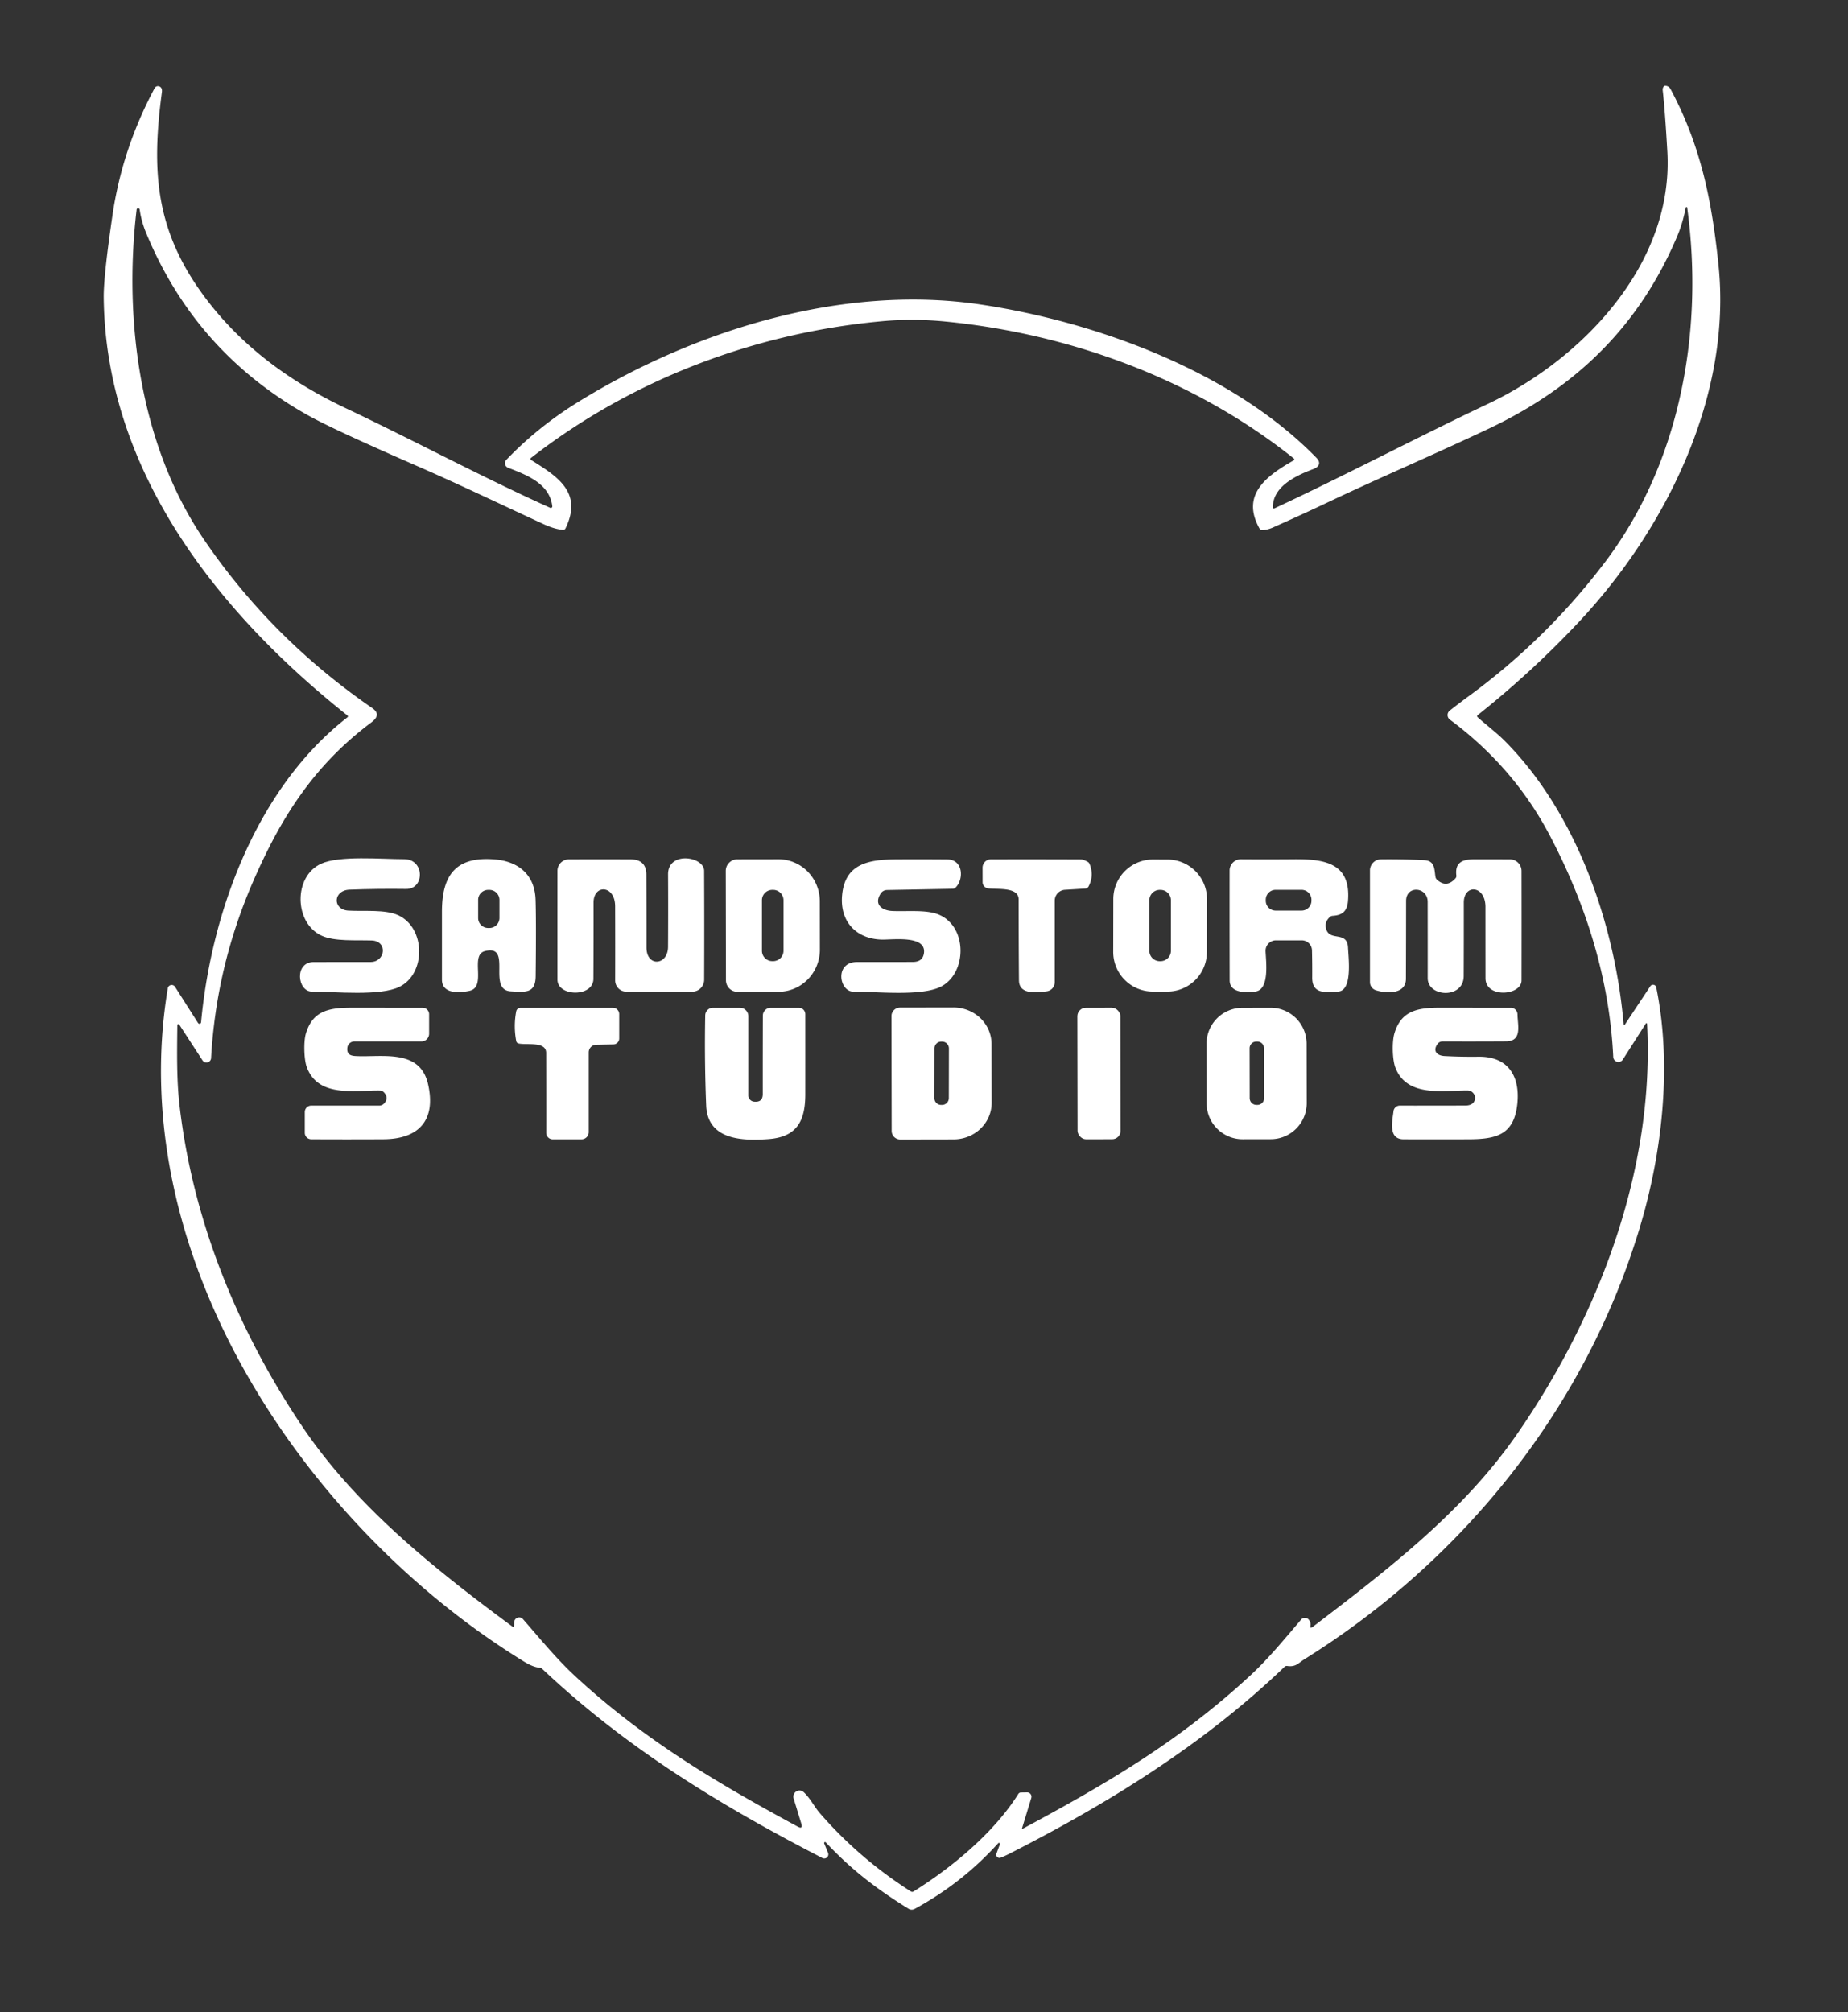 <?xml version="1.0" encoding="UTF-8" standalone="no"?><svg xmlns="http://www.w3.org/2000/svg" xmlns:xlink="http://www.w3.org/1999/xlink" fill="#000000" height="627" viewBox="0 0 576 627" width="576"><rect x="0" y="0" width="576" height="627" fill="#333333" stroke="none"/><path d="M 397.32 158.36 C 419.70 147.91 441.53 136.37 463.87 125.79 C 493.26 111.87 521.70 82.16 519.69 47.25 Q 518.94 34.15 518.25 28.20 Q 518.20 27.69 518.34 27.34 Q 518.60 26.72 519.01 26.72 A 1.90 1.89 -13.9 0 1 520.66 27.71 C 530.22 45.55 533.57 62.71 535.63 82.56 C 539.85 123.17 519.45 164.71 491.96 193.96 Q 477.34 209.52 460.62 222.79 Q 460.18 223.14 460.60 223.52 C 463.36 225.97 466.59 228.44 468.91 230.76 C 491.36 253.25 503.32 287.88 506.05 318.93 Q 506.12 319.75 506.57 319.07 L 514.38 307.30 A 1.02 1.02 0.0 0 1 516.23 307.65 C 521.18 331.78 518.16 359.16 511.02 382.76 C 494.04 438.90 455.97 486.15 406.60 516.99 C 404.60 518.24 403.94 519.47 401.21 519.10 Q 400.72 519.03 400.36 519.38 C 375.22 543.50 345.55 561.85 314.64 577.59 Q 313.11 578.37 311.88 578.84 A 1.00 1.00 0.0 0 1 310.58 577.56 L 311.66 574.65 A 0.32 0.32 0.0 0 0 311.12 574.33 Q 299.87 586.78 285.08 594.80 A 1.89 1.87 -43.2 0 1 283.18 594.75 C 273.22 588.58 265.48 582.69 257.39 574.07 A 0.30 0.30 0.0 0 0 256.89 574.39 L 258.09 577.32 A 1.28 1.28 0.0 0 1 256.32 578.94 C 224.96 562.73 195.59 545.06 169.04 520.03 Q 168.68 519.70 168.20 519.65 Q 166.15 519.46 163.44 517.80 C 95.12 475.89 38.36 391.44 52.30 307.94 A 1.23 1.23 0.0 0 1 54.55 307.48 L 61.74 318.77 A 0.51 0.51 0.0 0 0 62.67 318.54 C 65.92 283.74 80.27 245.24 108.31 223.50 A 0.35 0.35 0.0 0 0 108.31 222.95 C 68.06 191.02 32.92 146.89 32.33 92.75 Q 32.25 86.19 35.07 67.00 Q 38.09 46.38 48.20 27.46 A 1.16 1.15 23.3 0 1 49.60 26.91 Q 50.66 27.27 50.46 28.74 C 47.15 53.45 48.50 71.82 63.56 92.22 C 75.07 107.80 90.38 118.96 107.76 127.19 C 129.13 137.31 149.96 148.51 171.48 158.23 A 0.47 0.47 0.0 0 0 172.14 157.74 C 171.30 150.64 164.11 147.98 158.37 145.75 A 1.52 1.52 0.0 0 1 157.82 143.28 Q 167.77 132.89 180.52 125.06 C 216.93 102.69 262.93 88.52 305.55 94.87 C 341.77 100.27 384.17 115.82 410.32 142.66 C 411.84 144.22 411.14 145.49 409.31 146.17 C 404.02 148.16 396.78 151.51 396.73 157.98 Q 396.72 158.64 397.32 158.36 Z M 409.14 506.93 C 432.14 489.38 455.81 471.32 472.53 447.30 C 498.29 410.30 515.79 364.37 513.37 319.00 A 0.20 0.20 0.0 0 0 513.00 318.90 L 505.81 330.16 A 1.62 1.62 0.0 0 1 502.83 329.36 C 501.67 304.98 494.33 281.73 482.97 260.18 Q 471.82 239.02 451.90 224.22 A 1.77 1.76 44.3 0 1 451.86 221.42 Q 454.80 219.11 458.15 216.65 Q 482.34 198.87 500.43 174.93 C 523.72 144.11 531.12 103.05 525.88 64.71 A 0.23 0.23 0.0 0 0 525.43 64.70 C 524.84 67.61 524.05 70.55 522.88 73.34 C 511.04 101.47 491.41 120.58 464.15 133.51 C 447.43 141.44 430.42 148.66 413.69 156.60 Q 406.20 160.16 396.79 164.35 Q 395.07 165.12 393.40 165.19 A 0.88 0.87 -15.4 0 1 392.60 164.74 C 386.69 154.23 394.61 148.36 403.13 143.50 Q 403.68 143.19 403.18 142.79 C 372.41 118.26 333.75 104.03 294.73 100.19 Q 284.55 99.19 274.78 100.10 C 235.01 103.79 196.76 118.36 165.57 142.64 Q 165.07 143.03 165.61 143.37 C 173.73 148.48 181.70 153.37 176.28 164.60 Q 176.02 165.15 175.42 165.10 Q 172.77 164.86 169.46 163.33 C 156.23 157.23 143.24 150.97 129.76 145.10 Q 103.80 133.78 96.06 129.45 Q 60.97 109.83 45.59 72.69 Q 44.06 69.00 43.55 65.39 A 0.49 0.49 0.0 0 0 42.57 65.40 C 38.50 100.02 43.66 138.99 63.70 168.31 Q 84.70 199.05 115.94 220.57 C 118.35 222.23 117.63 223.69 115.65 225.17 C 97.77 238.55 87.44 254.90 78.74 275.02 Q 67.40 301.24 65.79 329.69 A 1.45 1.45 0.0 0 1 63.12 330.40 L 55.88 319.27 A 0.33 0.33 0.0 0 0 55.27 319.45 C 55.18 327.78 55.02 336.38 55.96 344.44 C 60.10 380.32 74.03 414.39 94.07 444.27 C 110.93 469.42 135.49 488.90 159.55 506.70 Q 160.18 507.17 160.22 506.39 L 160.26 505.46 A 1.57 1.57 0.0 0 1 163.01 504.51 C 168.31 510.58 173.49 516.92 179.21 522.22 C 201.00 542.40 224.10 555.85 248.64 569.16 Q 250.31 570.06 249.76 568.24 L 247.37 560.40 A 1.92 1.92 0.0 0 1 250.51 558.42 C 252.48 560.22 253.90 563.08 255.45 564.86 Q 267.80 579.11 283.89 589.35 Q 284.32 589.63 284.75 589.36 C 296.75 581.85 309.80 571.08 317.39 558.98 Q 317.67 558.53 318.21 558.52 L 320.14 558.49 A 1.34 1.34 0.0 0 1 321.44 560.22 L 318.60 569.55 Q 318.47 569.98 318.87 569.76 C 346.16 555.12 367.93 542.15 389.62 522.14 C 395.32 516.89 400.33 510.74 405.53 504.66 A 1.57 1.56 -42.4 0 1 408.00 504.77 Q 408.64 505.66 408.47 506.52 Q 408.25 507.61 409.14 506.93 Z" fill="#ffffff"/><path d="M 115.49 299.75 C 120.17 299.75 120.90 293.22 115.87 293.04 C 110.94 292.87 104.30 293.41 100.23 291.54 C 91.65 287.60 91.41 273.08 100.07 269.13 C 105.82 266.51 118.80 267.71 126.00 267.71 C 132.38 267.71 132.42 277.08 126.54 277.00 Q 117.73 276.88 108.94 277.21 C 103.77 277.41 103.61 283.44 108.55 283.74 C 113.56 284.04 120.10 283.28 124.21 285.22 C 132.70 289.23 132.79 303.42 124.50 307.49 C 118.50 310.44 104.58 309.01 97.27 308.99 C 92.64 308.98 91.70 299.77 97.75 299.76 Q 106.65 299.74 115.49 299.75 Z" fill="#ffffff"/><path d="M 146.27 308.75 C 143.16 309.40 137.76 309.76 137.75 305.25 Q 137.75 294.65 137.75 284.07 C 137.76 272.68 142.05 266.76 154.21 267.78 C 161.53 268.39 166.67 272.49 166.93 280.31 Q 167.15 286.99 166.96 304.16 C 166.91 309.60 163.78 309.13 159.26 308.90 C 151.66 308.51 159.89 294.20 151.18 296.35 C 146.26 297.56 151.91 307.58 146.27 308.75 Z M 155.67 280.41 A 3.13 3.13 0.0 0 0 152.54 277.28 L 152.16 277.28 A 3.13 3.13 0.0 0 0 149.03 280.41 L 149.03 286.03 A 3.13 3.13 0.0 0 0 152.16 289.16 L 152.54 289.16 A 3.13 3.13 0.0 0 0 155.67 286.03 L 155.67 280.41 Z" fill="#ffffff"/><path d="M 184.96 305.00 C 184.93 310.79 173.76 310.58 173.75 305.25 Q 173.74 288.72 173.75 271.33 A 3.58 3.57 89.9 0 1 177.30 267.76 Q 186.79 267.72 196.50 267.76 Q 201.44 267.78 201.46 272.51 Q 201.51 283.85 201.50 295.21 C 201.49 301.42 208.19 300.85 208.22 295.03 Q 208.29 283.74 208.23 272.44 C 208.20 265.10 219.44 266.86 219.47 271.31 Q 219.55 288.01 219.48 305.29 A 3.72 3.72 0.0 0 1 215.76 309.00 L 195.24 309.00 A 3.50 3.50 0.0 0 1 191.74 305.49 Q 191.77 294.23 191.73 282.36 C 191.70 275.73 185.00 275.46 185.00 281.25 Q 185.02 293.12 184.96 305.00 Z" fill="#ffffff"/><path d="M 226.21 271.37 A 3.61 3.61 0.0 0 1 229.81 267.75 L 242.59 267.73 A 13.13 12.91 89.9 0 1 255.53 280.83 L 255.55 295.87 A 13.13 12.91 89.9 0 1 242.67 309.03 L 229.89 309.05 A 3.61 3.61 0.0 0 1 226.27 305.45 L 226.21 271.37 Z M 244.21 280.51 A 3.24 3.24 0.0 0 0 240.97 277.27 L 240.73 277.27 A 3.24 3.24 0.0 0 0 237.49 280.51 L 237.49 296.25 A 3.24 3.24 0.0 0 0 240.73 299.49 L 240.97 299.49 A 3.24 3.24 0.0 0 0 244.21 296.25 L 244.21 280.51 Z" fill="#ffffff"/><path d="M 287.99 296.97 C 288.73 291.31 278.23 292.86 274.76 292.76 C 266.82 292.54 261.75 287.12 262.47 278.98 C 263.35 269.15 270.59 267.81 279.44 267.76 Q 287.34 267.71 295.25 267.78 C 300.30 267.83 300.44 274.04 297.83 276.57 A 1.31 1.30 -67.1 0 1 296.92 276.94 L 276.47 277.32 A 2.39 2.39 0.0 0 0 274.48 278.44 C 272.32 281.83 274.89 283.71 278.12 283.86 C 282.75 284.07 288.64 283.39 292.49 284.94 C 301.84 288.72 301.40 303.80 292.83 307.64 C 286.58 310.43 273.33 308.99 266.02 309.00 C 261.54 309.00 260.02 299.74 267.17 299.75 Q 275.87 299.76 284.47 299.74 Q 287.62 299.74 287.99 296.97 Z" fill="#ffffff"/><path d="M 307.89 276.79 A 1.96 1.95 -85.5 0 1 306.26 274.87 L 306.25 270.37 A 2.60 2.59 89.8 0 1 308.83 267.76 Q 322.79 267.72 336.94 267.78 Q 337.64 267.78 339.00 268.52 Q 339.41 268.74 339.59 269.16 Q 341.08 272.77 339.30 276.20 A 1.24 1.23 11.7 0 1 338.27 276.87 L 331.94 277.25 A 3.39 3.39 0.0 0 0 328.75 280.63 L 328.75 306.04 A 2.88 2.87 -3.6 0 1 326.23 308.89 C 323.37 309.24 317.63 310.09 317.60 305.50 Q 317.50 292.88 317.50 280.25 C 317.50 276.20 310.55 277.23 307.89 276.79 Z" fill="#ffffff"/><path d="M 376.176 296.656 A 12.34 12.34 0.0 0 1 363.814 308.974 L 359.294 308.966 A 12.34 12.34 0.0 0 1 346.976 296.604 L 347.004 280.125 A 12.34 12.34 0.0 0 1 359.366 267.806 L 363.886 267.814 A 12.34 12.34 0.0 0 1 376.204 280.175 L 376.176 296.656 Z M 364.96 280.52 A 3.24 3.24 0.0 0 0 361.72 277.28 L 361.48 277.28 A 3.24 3.24 0.0 0 0 358.24 280.52 L 358.24 296.26 A 3.24 3.24 0.0 0 0 361.48 299.50 L 361.72 299.50 A 3.24 3.24 0.0 0 0 364.96 296.26 L 364.96 280.52 Z" fill="#ffffff"/><path d="M 391.34 308.95 C 388.54 309.37 383.27 309.50 383.27 305.48 Q 383.23 288.24 383.25 271.24 A 3.52 3.52 0.0 0 1 386.79 267.73 Q 394.95 267.79 403.36 267.72 C 413.19 267.65 421.14 269.07 420.14 280.83 C 419.87 283.96 418.40 285.16 415.38 285.36 Q 414.88 285.39 414.50 285.73 Q 412.94 287.13 413.24 288.97 C 414.02 293.72 419.92 289.71 420.16 295.30 C 420.30 298.60 421.63 308.76 417.02 308.97 C 413.27 309.15 408.97 309.91 409.00 304.62 Q 409.03 300.64 408.93 296.13 A 3.20 3.20 0.0 0 0 405.73 293.00 L 397.71 293.00 A 3.25 3.25 0.0 0 0 394.46 296.38 C 394.60 299.70 395.75 308.29 391.34 308.95 Z M 408.76 280.34 A 3.08 3.08 0.0 0 0 405.68 277.26 L 397.60 277.26 A 3.08 3.08 0.0 0 0 394.52 280.34 L 394.52 280.66 A 3.08 3.08 0.0 0 0 397.60 283.74 L 405.68 283.74 A 3.08 3.08 0.0 0 0 408.76 280.66 L 408.76 280.34 Z" fill="#ffffff"/><path d="M 428.83 308.55 A 2.64 2.64 0.0 0 1 427.00 306.04 L 427.00 271.21 A 3.46 3.46 0.0 0 1 430.42 267.75 Q 437.04 267.66 443.92 268.02 C 447.35 268.20 447.02 270.92 447.43 273.28 A 1.48 1.47 15.9 0 0 447.90 274.12 Q 450.89 276.79 453.66 273.68 A 1.12 1.10 62.8 0 0 453.93 272.81 C 453.42 268.63 455.92 267.74 459.60 267.74 Q 465.24 267.73 470.64 267.76 A 3.62 3.62 0.0 0 1 474.24 271.38 Q 474.27 288.23 474.24 305.50 C 474.23 310.24 463.01 311.12 463.01 304.81 Q 463.00 293.70 463.00 282.60 C 463.00 275.80 456.24 275.36 456.25 281.25 Q 456.27 292.70 456.22 304.15 C 456.19 311.33 444.99 310.74 445.00 304.78 Q 445.01 292.90 444.99 281.01 C 444.98 276.30 438.27 275.76 438.26 280.71 Q 438.25 292.85 438.21 305.00 C 438.19 310.01 431.86 309.52 428.83 308.55 Z" fill="#ffffff"/><path d="M 119.81 343.74 Q 121.22 342.09 119.72 340.42 A 1.88 1.87 -20.4 0 0 118.34 339.79 C 110.39 339.69 99.06 342.04 95.59 332.42 C 94.75 330.09 94.59 324.57 95.34 322.05 C 97.48 314.86 102.63 313.98 109.83 313.99 Q 120.96 314.00 131.71 314.00 A 2.04 2.04 0.0 0 1 133.75 316.04 L 133.75 322.09 A 2.41 2.40 -90.0 0 1 131.35 324.50 L 110.47 324.50 A 2.22 2.22 0.0 0 0 108.26 326.49 C 108.07 328.33 109.01 328.95 110.75 329.05 C 118.85 329.53 130.86 326.60 133.41 337.78 C 135.98 349.01 130.60 354.91 119.54 354.98 Q 108.33 355.04 97.00 354.98 A 2.01 2.01 0.0 0 1 95.00 352.97 L 95.00 346.50 A 2.00 2.00 0.0 0 1 97.00 344.50 L 118.17 344.50 A 2.17 2.15 -69.5 0 0 119.81 343.74 Z" fill="#ffffff"/><path d="M 161.62 325.14 A 0.93 0.93 0.0 0 1 160.91 324.42 Q 160.01 319.77 160.90 315.13 A 1.38 1.38 0.0 0 1 162.26 314.00 L 191.00 314.00 A 2.00 2.00 0.0 0 1 193.00 316.00 L 193.00 323.58 A 1.86 1.85 -0.6 0 1 191.18 325.43 L 185.83 325.54 A 2.38 2.37 89.5 0 0 183.50 327.92 L 183.50 352.75 A 2.25 2.25 0.0 0 1 181.25 355.00 L 172.27 355.00 A 2.03 2.02 -90.0 0 1 170.25 352.97 Q 170.26 340.89 170.23 328.06 C 170.22 324.40 164.12 325.71 161.62 325.14 Z" fill="#ffffff"/><path d="M 239.43 354.94 C 231.44 355.51 220.55 355.26 220.11 344.49 Q 219.55 330.63 219.81 316.39 A 2.44 2.43 -89.4 0 1 222.24 314.00 L 230.59 314.00 A 2.66 2.65 -0.0 0 1 233.25 316.65 L 233.25 341.31 A 1.97 1.96 3.1 0 0 235.01 343.26 C 236.78 343.44 237.74 342.76 237.74 340.87 Q 237.73 328.79 237.77 316.47 A 2.48 2.48 0.0 0 1 240.25 314.00 L 248.98 314.00 A 2.02 2.02 0.0 0 1 251.00 316.01 Q 251.01 328.31 251.00 341.00 C 251.00 349.58 248.15 354.32 239.43 354.94 Z" fill="#ffffff"/><path d="M 277.86 316.63 A 2.67 2.67 0.0 0 1 280.52 313.95 L 297.17 313.92 A 11.86 11.38 -0.1 0 1 309.05 325.28 L 309.09 343.62 A 11.86 11.38 -0.1 0 1 297.25 355.02 L 280.60 355.05 A 2.67 2.67 0.0 0 1 277.92 352.39 L 277.86 316.63 Z M 295.764 326.674 A 2.11 2.11 0.0 0 0 293.657 324.56 L 293.377 324.56 A 2.11 2.11 0.0 0 0 291.264 326.666 L 291.236 342.166 A 2.11 2.11 0.0 0 0 293.343 344.28 L 293.623 344.28 A 2.11 2.11 0.0 0 0 295.736 342.174 L 295.764 326.674 Z" fill="#ffffff"/><rect fill="#ffffff" height="40.98" rx="2.64" transform="rotate(-.1 191819.874 -196093.668)" width="13.42" x="-6.71" y="-20.49"/><path d="M 407.286 343.723 A 11.22 11.22 0.0 0 1 396.086 354.962 L 387.326 354.978 A 11.22 11.22 0.0 0 1 376.086 343.777 L 376.054 325.257 A 11.22 11.22 0.0 0 1 387.254 314.018 L 396.014 314.002 A 11.22 11.22 0.0 0 1 407.254 325.203 L 407.286 343.723 Z M 393.986 326.636 A 2.10 2.10 0.0 0 0 391.883 324.54 L 391.583 324.54 A 2.10 2.10 0.0 0 0 389.486 326.644 L 389.514 342.184 A 2.10 2.10 0.0 0 0 391.617 344.28 L 391.917 344.28 A 2.10 2.10 0.0 0 0 394.014 342.176 L 393.986 326.636 Z" fill="#ffffff"/><path d="M 448.12 325.23 C 446.42 327.45 447.90 328.93 450.23 329.05 Q 455.48 329.33 460.79 329.26 C 469.76 329.12 473.89 334.99 472.92 344.03 C 471.90 353.51 466.54 354.97 457.69 354.99 Q 447.59 355.02 437.48 354.99 C 432.56 354.97 434.01 349.21 434.34 346.25 A 1.96 1.96 0.0 0 1 436.29 344.50 Q 446.32 344.51 456.75 344.48 C 458.18 344.47 459.46 343.96 459.72 342.50 A 2.33 2.32 5.1 0 0 457.44 339.78 C 449.83 339.71 438.58 341.99 434.95 332.73 C 433.98 330.28 433.83 324.68 434.62 322.01 C 436.69 315.00 441.72 313.98 448.75 313.99 Q 460.01 314.00 470.89 314.00 A 2.09 2.09 0.0 0 1 472.98 316.06 C 473.03 319.52 474.54 324.44 469.40 324.47 Q 459.51 324.53 449.64 324.49 A 1.89 1.87 18.7 0 0 448.12 325.23 Z" fill="#ffffff"/></svg>